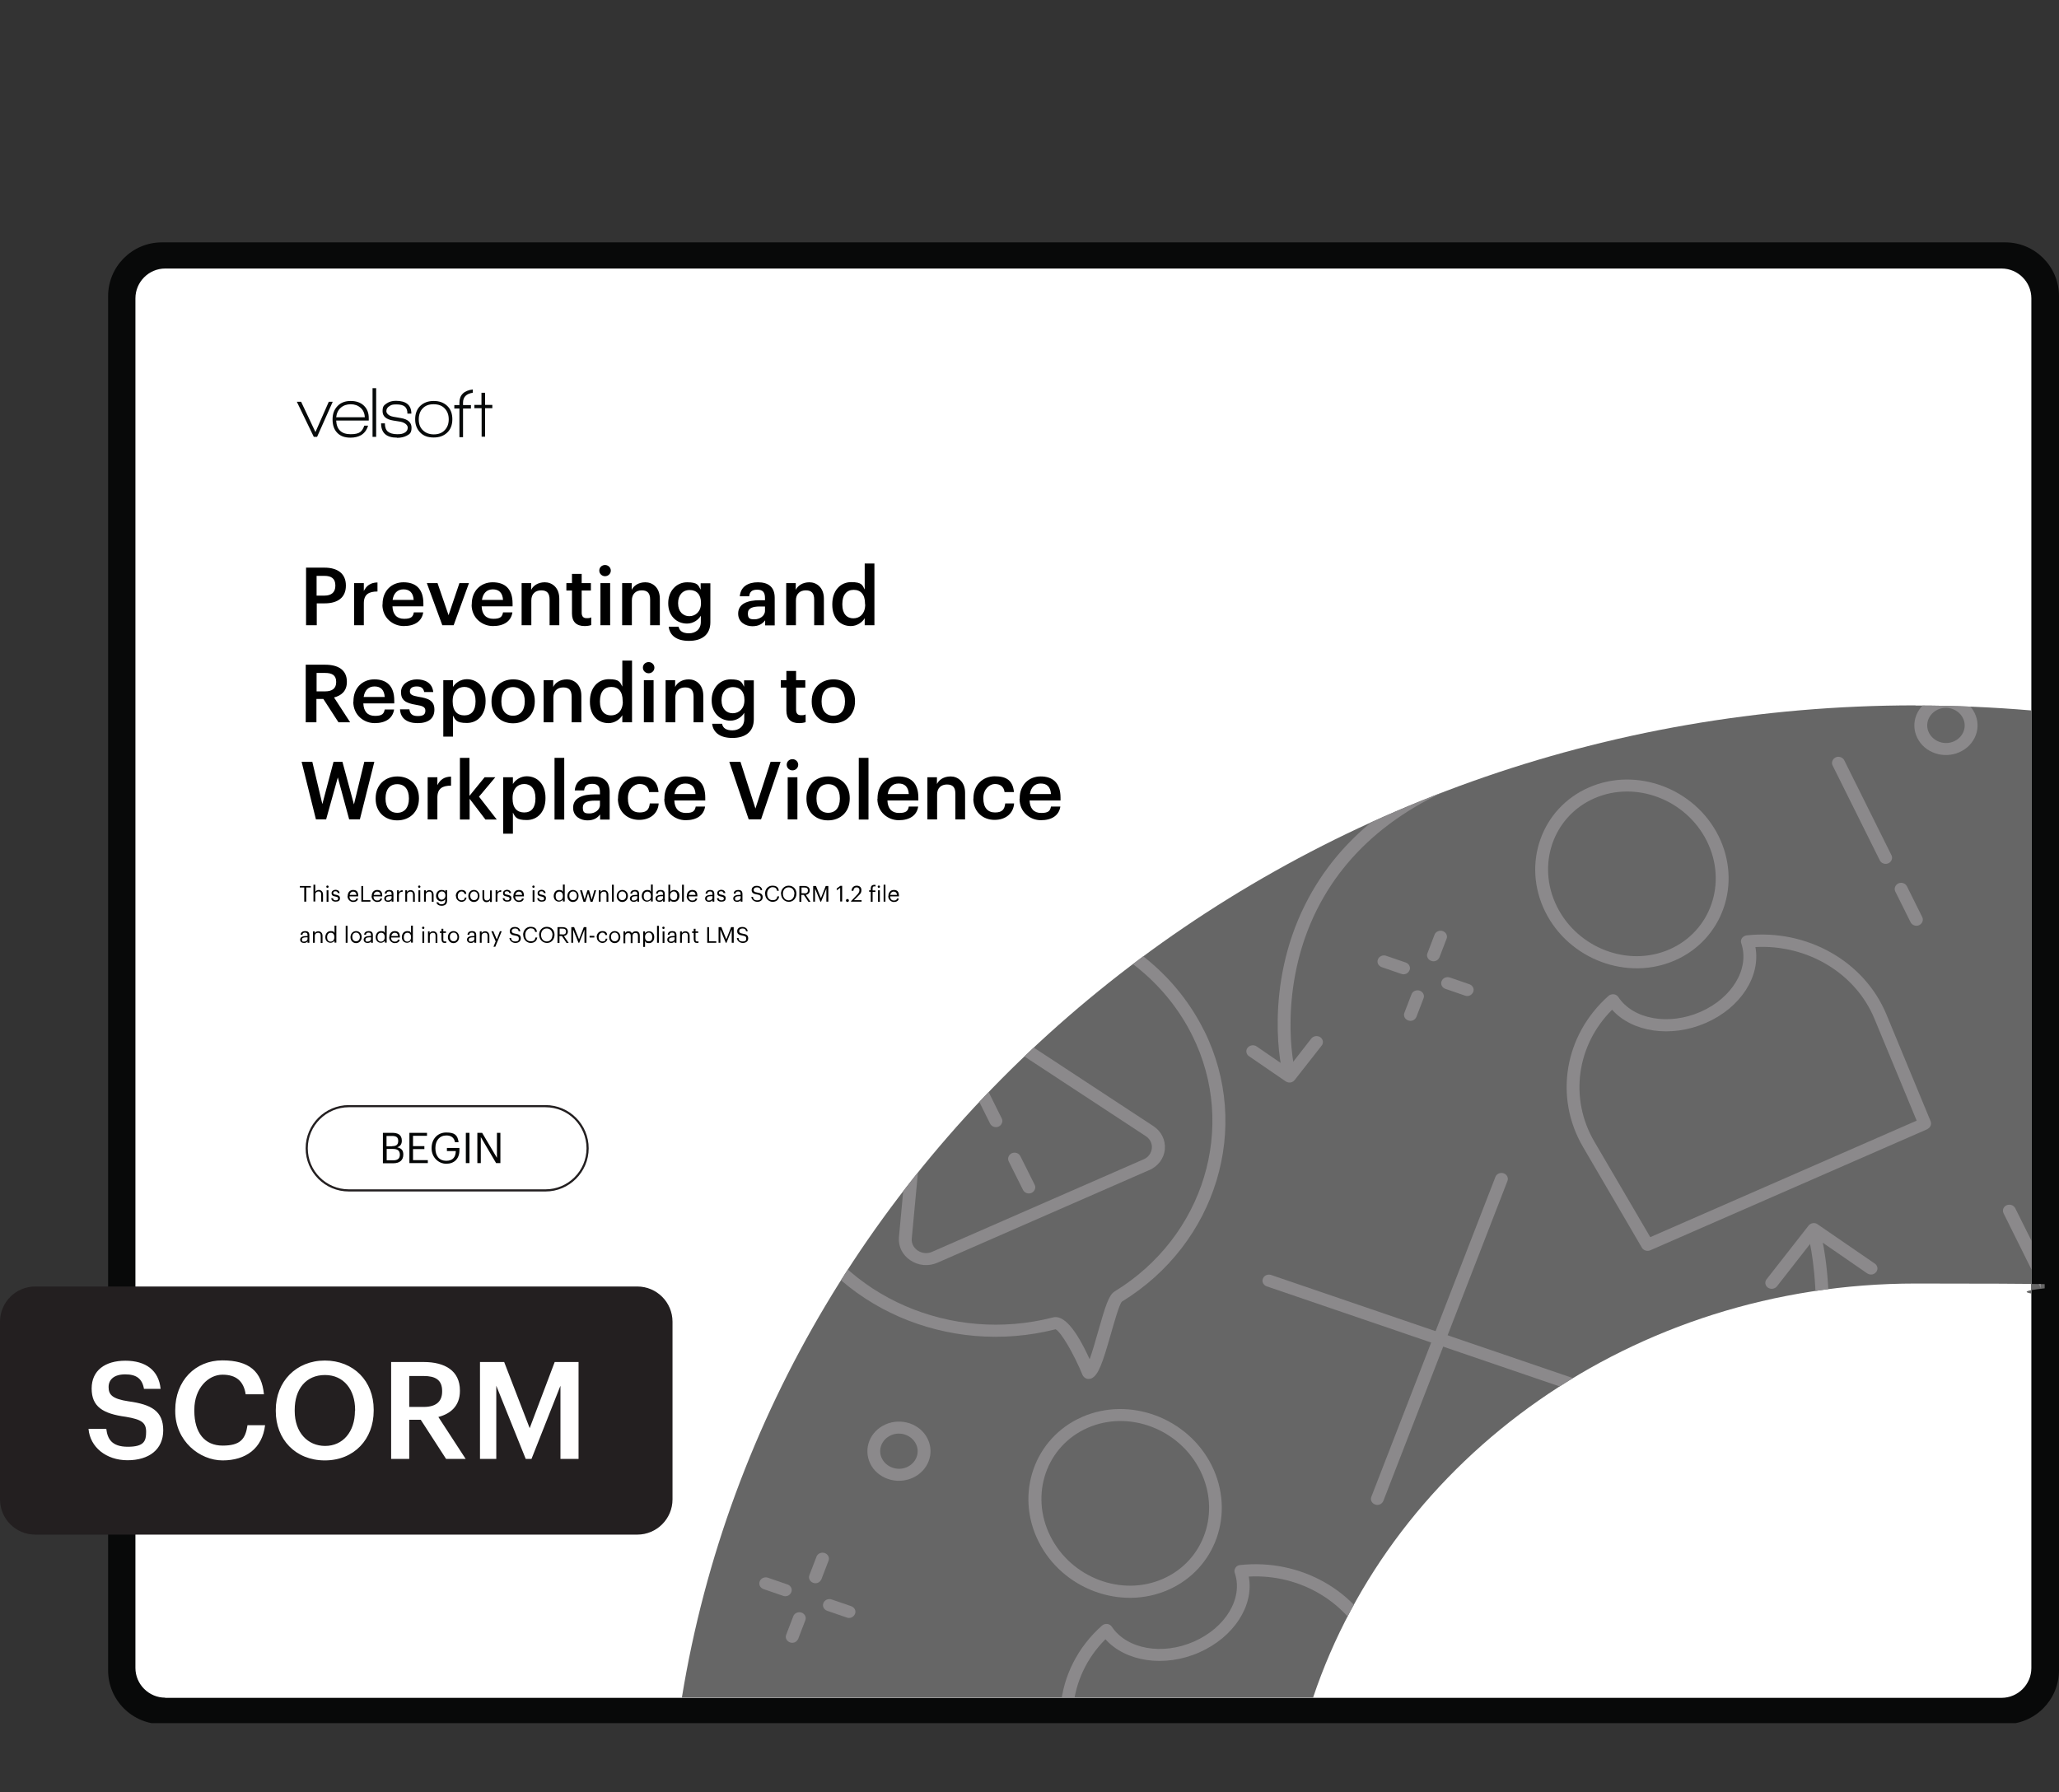 <svg xmlns="http://www.w3.org/2000/svg" xmlns:xlink="http://www.w3.org/1999/xlink" id="Layer_1" viewBox="0 0 1251.3 1089.2"><rect x="0" y="0" width="1251.3" height="1089.2" fill="#333333" stroke="none"/><defs><style> .st0 { stroke: #231f20; stroke-miterlimit: 13.3; stroke-width: 1.3px; } .st0, .st1 { fill: none; } .st2 { fill: #fff; } .st3 { fill: #070a0a; } .st4 { fill: #8b898b; } .st5 { clip-path: url(#clippath-1); } .st6 { fill: #231f20; } .st7 { fill: #666; } .st8 { clip-path: url(#clippath-3); } .st9 { fill: #030505; } .st10 { clip-path: url(#clippath-2); } .st11 { clip-path: url(#clippath); } .st12 { fill: #080909; } </style><clipPath id="clippath"><rect class="st1" x="65.7" y="147.3" width="1185.6" height="900"></rect></clipPath><clipPath id="clippath-1"><rect class="st1" x="65.7" y="147.3" width="1185.6" height="900"></rect></clipPath><clipPath id="clippath-2"><path class="st1" d="M1164.1,428.7c-379.6,0-694,261.6-749.7,603h383.6c49-145.9,194.4-251.6,366.1-251.6s47.6,2.1,70.5,6.1v-354.4c-23.4-2-46.9-3-70.5-3h0Z"></path></clipPath><clipPath id="clippath-3"><rect class="st1" x="0" y="781.9" width="408.6" height="150.7"></rect></clipPath></defs><g><g><g class="st11"><path class="st2" d="M1215.8,1038.5H103.7c-16,0-28.9-12.9-28.9-28.9V182.7c0-16,13-28.9,28.9-28.9h1112.2c16,0,28.9,13,28.9,28.9v826.9c0,16-13,28.9-28.9,28.9"></path></g><path class="st3" d="M192.7,265.5h-2l-10.3-21.3h2.6l8.7,18.4,8.1-18.4h2.4l-9.5,21.3Z"></path><g class="st5"><g><path class="st3" d="M213.2,245.7c-2.5,0-4.5.7-6.1,2.1-1.6,1.4-2.5,3.3-2.8,5.8h17.4c-.1-2.4-1-4.4-2.6-5.8-1.6-1.4-3.6-2.1-6-2.1M204.3,255.6c.3,5.5,3.2,8.3,8.8,8.3s7-1.7,8.3-5.2h2.3c-.8,2.7-2.3,4.6-4.3,5.8-1.8,1-3.9,1.5-6.4,1.5-3.6,0-6.3-1-8.2-3.1-1.8-1.9-2.7-4.6-2.7-8s1-6,3-8.1,4.7-3.1,8-3.1,6,.9,8,2.8c2,1.9,3,4.4,3,7.6v1.5h-19.9ZM226.4,235.9h2.2v29.6h-2.2v-29.6ZM241.3,266c-6.5,0-9.7-2.9-9.7-8.7h2.3c0,2.3.6,4,1.8,5,1.2,1,3.1,1.6,5.7,1.6s3.2-.3,4.3-.8c1.4-.7,2.1-1.8,2.1-3.2s-1.5-3-4.4-3.6c-.2,0-1.7-.3-4.4-.7-4.4-.7-6.5-2.6-6.5-5.7s.9-3.6,2.6-4.8c1.5-1,3.3-1.5,5.5-1.5,6.2,0,9.4,2.6,9.4,7.8h-2.4c0-2-.5-3.4-1.6-4.3-1.1-.9-2.8-1.3-5.2-1.3s-3,.3-4.1,1c-1.3.8-1.9,1.8-1.9,3.1s1.4,2.9,4.3,3.4c.8.1,2.3.4,4.6.8,4.2.7,6.4,2.7,6.4,5.8s-1,3.9-2.9,4.9c-1.5.8-3.5,1.3-5.9,1.3M270.2,248.2c-1.6-1.7-3.8-2.5-6.7-2.5s-5,.8-6.6,2.5c-1.6,1.6-2.4,3.9-2.4,6.7s.8,5,2.5,6.6,3.8,2.5,6.6,2.5,5-.8,6.6-2.5c1.6-1.6,2.5-3.8,2.5-6.6s-.8-4.9-2.4-6.6M263.5,265.9c-3.5,0-6.2-1-8.2-3.1s-3-4.7-3-8,1-6.1,3.1-8.1c2.1-2,4.8-3,8.2-3s6.1,1,8.2,3c2.1,2,3.1,4.7,3.1,8.1s-1,6.1-3.1,8.1c-2.1,2-4.8,3-8.2,3M294.8,248.1v17.3h-2.1v-17.3h-4.4v-2h4.3v-7.4h2.2v7.4h4.4v2h-4.4ZM281.4,244.7c0-3.4,2-5.4,5.9-6v-2c-5.4.7-8.1,3.4-8.1,8.1v1.4h-3.1v2.1h3.1v17.4h2.2v-17.4h4.8v-2.1h-4.8v-1.4Z"></path><path class="st9" d="M239.1,705.2c2.7,0,3.9-1.2,3.9-3.4h0c0-2.4-1.3-3.5-4.2-3.5h-3.8v6.9h4.1ZM238.3,696.6c2.7,0,3.7-1,3.7-3.2h0c0-2.2-1.2-3-3.8-3h-3.3v6.3h3.4ZM232.8,688.5h5.5c3.4,0,5.9,1.1,5.9,4.8h0c0,1.8-.7,3.3-2.8,4,2.7.6,3.7,2,3.7,4.4h0c0,3.6-2.4,5.3-6.1,5.3h-6.3v-18.4ZM248.8,688.5h10.7v1.8h-8.5v6.3h6.9v1.8h-6.9v6.7h9v1.8h-11.2v-18.4ZM262.3,697.9v-.2c0-5.4,3.6-9.4,8.9-9.4s6.9,1.7,7.5,5.9h-2.2c-.5-2.9-2.5-4.1-5.2-4.1-4.2,0-6.7,3.1-6.7,7.6v.2c0,4.6,2.3,7.6,6.6,7.6s5.7-2.6,5.8-5.9h-5.4v-1.9h7.6v1.4c0,5.3-3.3,8.2-8,8.2s-8.9-3.9-8.9-9.3M283.1,688.5h2.2v18.4h-2.2v-18.4ZM290.1,688.5h2.9l9,15.2v-15.2h2.1v18.4h-2.6l-9.3-15.8v15.8h-2.1v-18.4Z"></path><path class="st0" d="M212,723.5c-14.2,0-25.6-11.5-25.6-25.6s11.5-25.6,25.6-25.6h119.5c14.2,0,25.6,11.5,25.6,25.6s-11.5,25.6-25.6,25.6h-119.5Z"></path><path class="st12" d="M100.4,1031.8c-9.9,0-18.1-8.1-18.1-18.1V181.3c0-9.9,8.1-18.1,18.1-18.1h1116c9.9,0,18.1,8.1,18.1,18.1v832.5h0c0,9.9-8.1,18.1-18.1,18.1H100.4ZM1251.3,1015.3V180c0-18.1-14.7-32.7-32.7-32.7H98.4c-18.1,0-32.7,14.7-32.7,32.7v835.2c0,18.1,14.7,32.7,32.7,32.7h1120.2c18,0,32.6-14.6,32.7-32.6"></path></g></g></g><g class="st10"><g><path class="st7" d="M1242.6,381.3H407.3v773.6h835.3V381.3Z"></path><path class="st4" d="M1147.6,524.7c-2,.9-4.3,0-5.2-1.8l-28.7-57.7c-.9-1.8,0-4,1.9-4.9s4.3,0,5.2,1.8l28.7,57.7c.9,1.8,0,4-1.9,4.9M1166.3,562.3c-2,.9-4.3,0-5.2-1.8l-9.3-18.7c-.9-1.8,0-4,1.9-4.9,2-.9,4.3,0,5.2,1.8l9.3,18.7c.9,1.8,0,4-1.9,4.9M661,867.8c-25.1,11-35.3,40.5-22.7,65.8,12.6,25.3,43.3,37,68.4,26,25.1-11,35.3-40.5,22.7-65.8-12.6-25.3-43.3-37-68.4-26M709.9,966.3c-29,12.7-64.4-.6-78.8-29.5s-2.5-62.9,26.5-75.6c29-12.7,64.4.6,78.8,29.5,14.4,29,2.5,62.9-26.5,75.6M1002.9,751.9l161.9-70.8-25.6-61.8h0c-11.5-27.9-40.9-45.4-72.4-43.7,3.3,17.7-9,36.9-30.1,46.1-21.1,9.2-44.7,5.7-57-8-21.6,21.6-26.1,53.9-10.8,80.1l34,58.1ZM1171.5,686.2l-168.6,73.7c-1.9.8-4.1.1-5.1-1.6l-35.7-61.1c-17.8-30.3-11.4-68.1,15.4-91.9.9-.8,2-1.1,3.2-1,1.2.1,2.2.8,2.8,1.7,9.1,13.6,30.6,17.4,49.9,9,19.4-8.5,30-26.4,24.8-41.7-.4-1-.2-2.2.4-3.1.6-.9,1.7-1.5,2.8-1.7,36.7-4,71.6,15.7,85,48h0s26.9,65,26.9,65c.7,1.8-.1,3.8-2,4.7M968.9,485.2c-25.1,11-35.3,40.5-22.7,65.8,12.6,25.3,43.3,37,68.4,26,25.1-11,35.3-40.5,22.7-65.8-12.6-25.3-43.3-37-68.4-26M1017.9,583.7c-29,12.7-64.4-.6-78.8-29.5-14.4-29-2.5-62.9,26.5-75.6,29-12.7,64.4.6,78.8,29.5,14.4,29,2.5,62.9-26.5,75.6M927.9,965.4c-.9.4-2,.5-3,.1l-11.9-4.1c-2-.7-3.1-2.8-2.3-4.7s3-2.9,5-2.2l11.9,4.1c2,.7,3.1,2.8,2.3,4.7-.4.9-1.1,1.7-2,2.1M966.6,978.6c-.9.4-2,.5-3,.1l-11.9-4.1c-2-.7-3.1-2.8-2.3-4.7.7-1.9,3-2.9,5-2.2l11.9,4.1c2,.7,3.1,2.8,2.3,4.7-.4.9-1.1,1.7-2,2.1M876.4,817.1c-.9.4-2,.5-3,.1l-103.6-35.4c-2-.7-3.1-2.8-2.3-4.7.7-1.9,3-2.9,5-2.2l103.6,35.4c2,.7,3.1,2.8,2.3,4.7-.4.9-1.1,1.7-2,2.1"></path><path class="st4" d="M876.4,817.1c-.9.4-2,.5-3,.1-2-.7-3.1-2.8-2.3-4.7l37.7-97.2c.7-1.9,3-2.9,5-2.2,2,.7,3.1,2.8,2.3,4.7l-37.7,97.2c-.4.9-1.1,1.7-2,2.1"></path><path class="st4" d="M980,852.5c-.9.4-2,.5-3,.1l-103.6-35.4c-2-.7-3.1-2.8-2.3-4.7s3-2.9,5-2.2l103.6,35.4c2,.7,3.1,2.8,2.3,4.7-.4.9-1.1,1.7-2,2.1"></path><path class="st4" d="M838.7,914.3c-.9.4-2,.5-3,.1-2-.7-3.1-2.8-2.3-4.7l37.7-97.2c.7-1.9,3-2.9,5-2.2,2,.7,3.1,2.8,2.3,4.7l-37.7,97.2c-.4.9-1.1,1.7-2,2.1M932.1,993.7c-.9.4-2,.5-3,.1-2-.7-3.1-2.8-2.3-4.7l4.3-11.2c.7-1.9,3-2.9,5-2.2,2,.7,3.1,2.8,2.3,4.7l-4.3,11.2c-.4.9-1.1,1.7-2,2.1M946.1,957.5c-.9.4-2,.5-3,.1-2-.7-3.1-2.8-2.3-4.7l4.3-11.2c.7-1.9,3-2.9,5-2.2,2,.7,3.1,2.8,2.3,4.7l-4.3,11.2c-.4.9-1.1,1.7-2,2.1M854.6,591.8c-.9.4-2,.5-3,.1l-11.9-4.1c-2-.7-3.1-2.8-2.3-4.7.7-1.9,3-2.9,5-2.2l11.9,4.1c2,.7,3.1,2.8,2.3,4.7-.4.9-1.1,1.7-2,2.1M893.3,605c-.9.4-2,.5-3,.1l-11.9-4.1c-2-.7-3.1-2.8-2.3-4.7.7-1.9,3-2.9,5-2.2l11.9,4.1c2,.7,3.1,2.8,2.3,4.7-.4.9-1.1,1.7-2,2.1M858.8,620.1c-.9.4-2,.5-3,.1-2-.7-3.1-2.8-2.3-4.7l4.3-11.2c.7-1.9,3-2.9,5-2.2,2,.7,3.1,2.8,2.3,4.7l-4.3,11.2c-.4.9-1.1,1.7-2,2.1M872.8,583.9c-.9.4-2,.5-3,.1-2-.7-3.1-2.8-2.3-4.7l4.3-11.2c.7-1.9,3-2.9,5-2.2,2,.7,3.1,2.8,2.3,4.7l-4.3,11.2c-.4.9-1.1,1.7-2,2.1M478.9,969.8c-.9.4-2,.5-3,.1l-11.9-4.1c-2-.7-3.1-2.8-2.3-4.7.7-1.9,3-2.9,5-2.2l11.9,4.1c2,.7,3.1,2.8,2.3,4.7-.4.9-1.1,1.7-2,2.1M517.6,983c-.9.4-2,.5-3,.1l-11.9-4.1c-2-.7-3.1-2.8-2.3-4.7.7-1.9,3-2.9,5-2.2l11.9,4.1c2,.7,3.1,2.8,2.3,4.7-.4.9-1.1,1.7-2,2.1M483.1,998.1c-.9.4-2,.5-3,.1-2-.7-3.1-2.8-2.3-4.7l4.3-11.2c.7-1.9,3-2.9,5-2.2,2,.7,3.1,2.8,2.3,4.7l-4.3,11.2c-.4.9-1.1,1.7-2,2.1M497.2,961.9c-.9.4-2,.5-3,.1-2-.7-3.1-2.8-2.3-4.7l4.3-11.2c.7-1.9,3-2.9,5-2.2,2,.7,3.1,2.8,2.3,4.7l-4.3,11.2c-.4.9-1.1,1.7-2,2.1M541.5,872.3c-5.7,2.5-8.2,8.9-5.5,14.2,2.7,5.3,9.4,7.7,15.1,5.2,5.7-2.5,8.2-8.9,5.5-14.2-2.7-5.3-9.4-7.7-15.1-5.2M554.4,898.3c-9.6,4.2-21.1.3-25.5-8.7s-.3-19.7,9.3-23.9c9.6-4.2,21.1-.3,25.5,8.7,4.5,9,.3,19.7-9.3,23.9M1177.8,431.2c-5.7,2.5-8.2,8.9-5.5,14.2,2.7,5.3,9.4,7.7,15.1,5.2,5.7-2.5,8.2-8.9,5.5-14.2-2.7-5.3-9.4-7.7-15.1-5.2M1190.7,457.2c-9.6,4.2-21.1.3-25.5-8.7-4.5-9-.3-19.7,9.3-23.9,9.6-4.2,21.1-.3,25.5,8.7,4.5,9,.3,19.7-9.3,23.9M1138.7,774.3c-1.3.6-2.8.4-4-.4l-31.6-21.8-23.2,29.7c-1.3,1.6-3.7,2-5.5.8-1.7-1.2-2.1-3.5-.8-5.1l25.5-32.6c.6-.8,1.5-1.3,2.6-1.5,1-.1,2.1,0,2.9.7l34.8,23.9c1.7,1.2,2.1,3.5.8,5.1-.4.5-.9.9-1.5,1.2"></path><path class="st4" d="M785.5,656.7s0,0-.1,0c-2,.8-4.3,0-5.1-1.9-2.2-4.9-12.2-54.9,12.8-104.9,21.6-43.2,62-73.4,120.2-89.8,2.1-.6,4.2.5,4.9,2.5.6,1.9-.5,4-2.6,4.6-56,15.8-94.8,44.7-115.4,85.9-23.6,47.3-14.5,95-12.7,98.9.8,1.8,0,3.9-1.9,4.8"></path><path class="st4" d="M785.3,657.6c-1.3.6-2.8.4-4-.4l-22.3-15.3c-1.7-1.2-2.1-3.5-.8-5.1,1.3-1.6,3.7-2,5.5-.8l19.2,13.2,14-18c1.3-1.6,3.7-2,5.5-.8,1.7,1.2,2.1,3.5.8,5.1l-16.4,20.9c-.4.5-.9.9-1.5,1.2M562.6,619.9h0s0,0,0,0ZM571.5,613.5c-2.9,1.3-4.7,3.8-5,6.7l-12.4,132.5c-.3,2.9,1.1,5.7,3.7,7.4,2.6,1.7,5.9,2,8.7.7l128.5-56.2c2.9-1.2,4.7-3.8,5-6.7.3-2.9-1.1-5.7-3.7-7.4l-116.2-76.3c-2.6-1.7-5.9-2-8.7-.7M698.3,711.2l-128.5,56.2c-5.4,2.4-11.6,1.9-16.5-1.4-4.9-3.2-7.5-8.5-7-14.1l12.4-132.5c.5-5.6,4.1-10.3,9.5-12.7,5.4-2.4,11.6-1.9,16.5,1.4l116.2,76.3c4.9,3.2,7.5,8.5,7,14.1-.5,5.6-4.1,10.3-9.5,12.7"></path><path class="st4" d="M606.9,684.7c-2,.9-4.3,0-5.2-1.8l-24.2-48.7c-.9-1.8,0-4,1.9-4.9,2-.9,4.3,0,5.2,1.8l24.2,48.7c.9,1.8,0,4-1.9,4.9M626.9,725c-2,.9-4.3,0-5.2-1.8l-8.7-17.4c-.9-1.8,0-4,1.9-4.9,2-.9,4.3,0,5.2,1.8l8.7,17.4c.9,1.8,0,4-1.9,4.9"></path><path class="st4" d="M731.7,626.3c-32.5-65.4-115.6-93.7-185.3-63.3-31,13.5-54.1,36.5-67.5,63.5v20.9c10.2-33.1,35-62,70.8-77.7,65.8-28.8,144.2-2,174.9,59.7,27.5,55.3,7.2,122.2-47.2,155.5-3.5,2.1-5.6,8.7-10,24.2-1.5,5.3-3.5,12.3-5.2,17-8.4-18.5-15.9-27.1-22.3-25.4-61.9,15.9-126.6-12.3-153.8-67-2.8-5.7-5.2-11.6-7.1-17.7v20.8h0c28.7,57.9,97,87.7,162.5,71.1,3.2,1.5,10.8,14.3,16.4,27.8.4.9,1.2,1.7,2.2,2.1,1,.4,2.1.3,3.1,0,4.3-1.9,6.8-9.2,11.8-26.7,2.1-7.3,5.2-18.4,6.8-20,57.6-35.3,79.1-106.1,50-164.7M1240.4,765.8l-15.7-31.5c-.9-1.8-3.2-2.6-5.2-1.8-2,.9-2.8,3-1.9,4.9l22.7,45.7v-17.4ZM1182.6,888.5l-46.8,20.5c-2,.9-2.8,3-1.9,4.9.9,1.8,3.2,2.6,5.2,1.8l43.5-19v-8.1ZM1182.6,913.7l-8.9,3.9c-2,.9-2.8,3-1.9,4.9.9,1.8,3.2,2.6,5.2,1.8l5.6-2.5v-8.1ZM652.3,1037c1.5-14.9,8.1-29.3,19.5-40.7,12.3,13.7,35.9,17.3,57,8,21.1-9.3,33.4-28.5,30.1-46.1,31.5-1.7,60.8,15.9,72.4,43.7h0s14.6,35.1,14.6,35.1h8.4l-15.7-37.8c-13.4-32.3-48.3-52-85-48-1.2.1-2.2.7-2.8,1.7-.6.9-.8,2.1-.4,3.1,5.2,15.3-5.5,33.2-24.8,41.7-19.3,8.5-40.8,4.6-49.9-9-.6-.9-1.7-1.6-2.8-1.7-1.1-.1-2.3.2-3.2,1-14.9,13.2-23.5,30.8-25.1,49h7.8ZM1105.5,747.1c-.9-1.9-3.1-2.7-5.1-1.9h-.1c-1.9.9-2.8,3-1.9,4.8,2.8,6.2,17.4,81.5-19.8,155.9-30.7,61.6-87.4,105.7-168.3,131.1h22.8c6.7-2.5,13.3-5.1,19.8-8,61.9-27.1,106.5-67.3,132.8-120,38.6-77.4,23.3-154.3,19.9-161.9"></path></g></g></g><g class="st8"><g><path class="st6" d="M387.3,932.7H21.4C9.6,932.7,0,923.1,0,911.3v-108c0-11.8,9.6-21.4,21.4-21.4h365.9c11.8,0,21.4,9.6,21.4,21.4v108c0,11.8-9.6,21.4-21.4,21.4"></path><path class="st2" d="M54,868.4h10.6c.7,5.9,3.1,10.9,13.1,10.9s11.1-3.6,11.1-9.1-2.7-7.5-12.3-9.1c-14.1-1.9-20.8-6.2-20.8-17.2s8.2-16.9,20.5-16.9,20.3,5.8,21.4,17.1h-10.1c-1.1-6.2-4.6-8.8-11.4-8.8s-10.1,3.2-10.1,7.7,2,7.2,12.2,8.7c13.8,1.9,21,5.9,21,17.6s-8.7,18.2-21.7,18.2-22.8-8-23.7-19.1M106.5,857.6v-.7c0-17.7,12.2-30.1,28.6-30.1s24,6.8,25.3,20.6h-11.1c-1.2-7.8-5.6-11.9-14.1-11.9s-17.1,8.1-17.1,21.3v.7c0,13.3,6.3,21.1,17.2,21.1s13.9-4.1,15.1-12.4h10.7c-1.7,14.2-11.8,21.4-25.8,21.4s-28.8-11.8-28.8-29.9M215.8,857.5v-.7c0-12.1-6.8-21.1-18.3-21.1s-18.4,8.5-18.4,21.2v.7c0,12.9,7.8,21.2,18.5,21.2s18.1-8.5,18.1-21.3M167.6,857.6v-.7c0-17.2,12.4-30,29.8-30s29.7,12.4,29.7,29.8v.7c0,17.2-11.8,30.2-29.7,30.2s-29.8-12.9-29.8-29.9M257.5,855.1c7.3,0,11.2-3.1,11.2-9.4v-.3c0-6.8-4.2-9.1-11.2-9.1h-8.8v18.8h8.8ZM237.7,827.8h19.8c12.9,0,22,5.3,22,17.3v.3c0,9.2-5.8,13.9-13.1,15.8l16.6,25.5h-11.9l-15.4-23.8h-7v23.8h-11v-58.9ZM291.7,827.8h14.7l15.5,40.2,15.2-40.2h14.5v58.9h-11v-44.5l-17.6,44.5h-3.5l-17.9-44.5v44.5h-9.9v-58.9Z"></path></g></g><g><path d="M185.9,345h11.3c7.8,0,13,3.5,13,10.8v.2c0,7.4-5.3,10.7-12.8,10.7h-4.9v13.3h-6.5v-35ZM197.2,362c4.3,0,6.6-2.1,6.6-6v-.2c0-4.2-2.5-5.8-6.6-5.8h-4.8v12h4.8Z"></path><path d="M215.2,354.4h5.9v4.8c1.6-3.2,4-5.1,8.3-5.2v5.5c-5.2,0-8.3,1.7-8.3,7.2v13.3h-5.9v-25.6Z"></path><path d="M232.5,367.5v-.4c0-7.9,5.4-13.2,12.7-13.2s12.1,3.8,12.1,12.9v1.7h-18.8c.2,4.9,2.6,7.6,7.1,7.6s5.4-1.4,5.9-3.9h5.7c-.8,5.4-5.2,8.3-11.8,8.3s-13-4.9-13-13ZM251.4,364.6c-.3-4.4-2.5-6.4-6.2-6.4s-6,2.4-6.6,6.4h12.8Z"></path><path d="M259.5,354.4h6.4l6.7,19.5,6.6-19.5h5.8l-9.3,25.6h-6.9l-9.4-25.6Z"></path><path d="M286.7,367.5v-.4c0-7.9,5.4-13.2,12.7-13.2s12.1,3.8,12.1,12.9v1.7h-18.8c.2,4.9,2.6,7.6,7.1,7.6s5.4-1.4,5.9-3.9h5.7c-.8,5.4-5.2,8.3-11.8,8.3s-13-4.9-13-13ZM305.7,364.6c-.3-4.4-2.5-6.4-6.2-6.4s-6,2.4-6.6,6.4h12.8Z"></path><path d="M316.9,354.4h5.9v4.1c1.2-2.5,4.1-4.6,8.3-4.6s8.8,3,8.8,10v16.1h-5.9v-15.6c0-3.9-1.6-5.6-5.1-5.6s-6,2.1-6,6.1v15.1h-5.9v-25.6Z"></path><path d="M347.6,372.9v-14h-3.4v-4.5h3.4v-5.6h5.9v5.6h5.6v4.5h-5.6v13.5c0,2.3,1.1,3.3,2.9,3.3s2.1-.1,2.9-.5v4.7c-.9.3-2.2.6-4,.6-5.1,0-7.7-2.7-7.7-7.6Z"></path><path d="M364.2,346.8c0-2,1.6-3.4,3.5-3.4s3.5,1.5,3.5,3.4-1.6,3.4-3.5,3.4-3.5-1.5-3.5-3.4ZM364.9,354.4h5.9v25.6h-5.9v-25.6Z"></path><path d="M378,354.4h5.9v4.1c1.2-2.5,4.1-4.6,8.3-4.6s8.8,3,8.8,10v16.1h-5.9v-15.6c0-3.9-1.6-5.6-5.1-5.6s-6,2.1-6,6.1v15.1h-5.9v-25.6Z"></path><path d="M406.4,380.9h6c.5,2.5,2.4,4,6.3,4s7.2-2.3,7.2-6.9v-3.8c-1.4,2.5-4.6,4.8-8.4,4.8-6.4,0-11.4-4.8-11.4-12.2v-.3c0-7.2,4.9-12.6,11.5-12.6s6.8,1.9,8.2,4.5v-3.9h5.9v23.7c0,7.5-5.1,11.3-13,11.3s-11.7-3.6-12.3-8.5ZM426,366.6v-.3c0-4.9-2.6-7.7-6.9-7.7s-7,3.2-7,7.8v.4c0,4.8,2.9,7.7,6.8,7.7s7.1-2.9,7.1-7.8Z"></path><path d="M448.6,372.9c0-6,5.8-8.1,13.1-8.1h3.2v-1.3c0-3.4-1.2-5.1-4.7-5.1s-4.6,1.5-4.9,4h-5.7c.5-6,5.2-8.5,11-8.5s10.2,2.4,10.2,9.4v16.8h-5.8v-3.1c-1.7,2.2-3.9,3.6-7.8,3.6s-8.6-2.3-8.6-7.6ZM464.9,371.1v-2.5h-3c-4.5,0-7.4,1-7.4,4.2s1.2,3.6,4.1,3.6,6.3-1.9,6.3-5.2Z"></path><path d="M477.7,354.4h5.9v4.1c1.2-2.5,4.1-4.6,8.3-4.6s8.8,3,8.8,10v16.1h-5.9v-15.6c0-3.9-1.6-5.6-5.1-5.6s-6,2.1-6,6.1v15.1h-5.9v-25.6Z"></path><path d="M505.8,367.6v-.4c0-8.2,4.9-13.4,11.5-13.4s6.8,1.9,8.2,4.5v-15.8h5.9v37.5h-5.9v-4.3c-1.4,2.5-4.7,4.8-8.4,4.8-6.4,0-11.3-4.6-11.3-12.9ZM525.7,367.3v-.4c0-5.6-2.6-8.4-6.9-8.4s-6.9,3-6.9,8.6v.4c0,5.6,2.8,8.3,6.7,8.3s7.2-2.7,7.2-8.5Z"></path><path d="M185.9,404h11.8c7.7,0,13.1,3.1,13.1,10.3v.2c0,5.5-3.4,8.3-7.8,9.4l9.8,15.1h-7.1l-9.2-14.2h-4.2v14.2h-6.5v-35ZM197.6,420.2c4.4,0,6.7-1.9,6.7-5.6v-.2c0-4-2.5-5.4-6.7-5.4h-5.2v11.2h5.2Z"></path><path d="M214.8,426.5v-.4c0-7.9,5.4-13.2,12.7-13.2s12.1,3.8,12.1,12.9v1.7h-18.8c.2,4.9,2.6,7.6,7.1,7.6s5.4-1.4,5.9-3.9h5.7c-.8,5.4-5.2,8.3-11.8,8.3s-13-4.9-13-13ZM233.8,423.6c-.3-4.4-2.5-6.4-6.2-6.4s-6,2.4-6.6,6.4h12.8Z"></path><path d="M243.2,431.1h5.6c.3,2.6,1.6,4.1,5.1,4.1s4.6-1.1,4.6-3.3-1.7-2.9-5.5-3.5c-6.8-1.1-9.3-3-9.3-7.8s4.8-7.7,9.6-7.7,9.4,2,10,7.7h-5.5c-.5-2.4-1.8-3.4-4.6-3.4s-4.1,1.2-4.1,3,1.2,2.6,5.3,3.3c6,.9,9.6,2.4,9.6,7.8s-3.7,8.2-10.2,8.2-10.5-3-10.7-8.5Z"></path><path d="M269.4,413.4h5.9v4.1c1.4-2.4,4.6-4.7,8.4-4.7,6.4,0,11.4,4.8,11.4,13v.4c0,8.2-4.8,13.2-11.4,13.2s-7-2-8.4-4.5v12.8h-5.9v-34.4ZM289,426.4v-.4c0-5.7-2.9-8.5-6.8-8.5s-7.1,2.8-7.1,8.5v.4c0,5.7,2.8,8.4,7.1,8.4s6.8-2.9,6.8-8.4Z"></path><path d="M298.7,426.5v-.4c0-7.9,5.6-13.2,13.2-13.2s13.1,5.2,13.1,13.1v.4c0,8-5.6,13.2-13.2,13.2s-13.1-5.2-13.1-13ZM318.9,426.4v-.3c0-5.3-2.6-8.5-7.1-8.5s-7.1,3.2-7.1,8.5v.4c0,5.2,2.6,8.5,7.1,8.5s7.1-3.3,7.1-8.5Z"></path><path d="M330.3,413.4h5.9v4.1c1.2-2.5,4.1-4.6,8.3-4.6s8.8,3,8.8,10v16.1h-5.9v-15.6c0-3.9-1.6-5.6-5.1-5.6s-6,2.1-6,6.1v15.1h-5.9v-25.6Z"></path><path d="M358.5,426.6v-.4c0-8.2,4.9-13.4,11.5-13.4s6.8,1.9,8.2,4.5v-15.8h5.9v37.5h-5.9v-4.3c-1.4,2.5-4.7,4.8-8.4,4.8-6.4,0-11.3-4.6-11.3-12.9ZM378.4,426.3v-.4c0-5.6-2.6-8.4-6.9-8.4s-6.9,3-6.9,8.6v.4c0,5.6,2.8,8.3,6.7,8.3s7.2-2.7,7.2-8.5Z"></path><path d="M390.7,405.8c0-2,1.6-3.4,3.5-3.4s3.5,1.5,3.5,3.4-1.6,3.4-3.5,3.4-3.5-1.5-3.5-3.4ZM391.3,413.4h5.9v25.6h-5.9v-25.6Z"></path><path d="M404.4,413.4h5.9v4.1c1.2-2.5,4.1-4.6,8.3-4.6s8.8,3,8.8,10v16.1h-5.9v-15.6c0-3.9-1.6-5.6-5.1-5.6s-6,2.1-6,6.1v15.1h-5.9v-25.6Z"></path><path d="M432.8,439.9h6c.5,2.5,2.4,4,6.3,4s7.2-2.3,7.2-6.9v-3.8c-1.4,2.5-4.6,4.8-8.4,4.8-6.4,0-11.4-4.8-11.4-12.2v-.3c0-7.2,4.9-12.6,11.5-12.6s6.8,1.9,8.2,4.5v-3.9h5.9v23.7c0,7.5-5.1,11.3-13,11.3s-11.7-3.6-12.3-8.5ZM452.4,425.6v-.3c0-4.9-2.6-7.7-6.9-7.7s-7,3.2-7,7.8v.4c0,4.8,2.9,7.7,6.8,7.7s7.1-2.9,7.1-7.8Z"></path><path d="M477.9,431.9v-14h-3.4v-4.5h3.4v-5.6h5.9v5.6h5.6v4.5h-5.6v13.5c0,2.3,1.1,3.3,2.9,3.3s2.1-.1,2.9-.5v4.7c-.9.3-2.2.6-4,.6-5.1,0-7.7-2.7-7.7-7.6Z"></path><path d="M493.3,426.5v-.4c0-7.9,5.6-13.2,13.2-13.2s13.1,5.2,13.1,13.1v.4c0,8-5.6,13.2-13.2,13.2s-13.1-5.2-13.1-13ZM513.5,426.4v-.3c0-5.3-2.6-8.5-7.1-8.5s-7.1,3.2-7.1,8.5v.4c0,5.2,2.6,8.5,7.1,8.5s7.1-3.3,7.1-8.5Z"></path><path d="M183.1,463h6.7l6.1,25.7,6.8-25.7h5.4l7,25.9,6.3-25.9h6.1l-8.8,35h-6.5l-6.9-25.5-7.1,25.5h-6.2l-8.7-35Z"></path><path d="M228.3,485.5v-.4c0-7.9,5.6-13.2,13.2-13.2s13.1,5.2,13.1,13.1v.4c0,8-5.6,13.2-13.2,13.2s-13.1-5.2-13.1-13ZM248.5,485.4v-.3c0-5.3-2.6-8.5-7.1-8.5s-7.1,3.2-7.1,8.5v.4c0,5.2,2.6,8.5,7.1,8.5s7.1-3.3,7.1-8.5Z"></path><path d="M259.9,472.4h5.9v4.8c1.6-3.2,4-5.1,8.3-5.2v5.5c-5.2,0-8.3,1.7-8.3,7.2v13.3h-5.9v-25.6Z"></path><path d="M279.4,460.6h5.9v23.1l9.2-11.3h6.5l-9.9,11.8,10.8,13.9h-6.9l-9.6-12.6v12.6h-5.9v-37.5Z"></path><path d="M305.8,472.4h5.9v4.1c1.4-2.4,4.6-4.7,8.4-4.7,6.4,0,11.4,4.8,11.4,13v.4c0,8.2-4.8,13.2-11.4,13.2s-7-2-8.4-4.5v12.8h-5.9v-34.4ZM325.4,485.4v-.4c0-5.7-2.9-8.5-6.8-8.5s-7.1,2.8-7.1,8.5v.4c0,5.7,2.8,8.4,7.1,8.4s6.8-2.9,6.8-8.4Z"></path><path d="M337,460.6h5.9v37.5h-5.9v-37.5Z"></path><path d="M348.3,490.9c0-6,5.8-8.1,13.1-8.1h3.2v-1.3c0-3.4-1.2-5.1-4.7-5.1s-4.6,1.5-4.9,4h-5.7c.5-6,5.2-8.5,11-8.5s10.2,2.4,10.2,9.4v16.8h-5.8v-3.1c-1.7,2.2-3.9,3.6-7.8,3.6s-8.6-2.3-8.6-7.6ZM364.6,489.1v-2.5h-3c-4.5,0-7.4,1-7.4,4.2s1.2,3.6,4.1,3.6,6.3-1.9,6.3-5.2Z"></path><path d="M375.6,485.5v-.4c0-8.1,5.8-13.3,12.9-13.3s11,2.5,11.7,9.6h-5.7c-.5-3.4-2.7-4.9-5.9-4.9s-7,3.1-7,8.4v.4c0,5.6,2.7,8.5,7.1,8.5s5.8-1.9,6.2-5.5h5.4c-.4,5.9-4.9,10-11.9,10s-12.9-4.8-12.9-13Z"></path><path d="M403.8,485.5v-.4c0-7.9,5.4-13.2,12.7-13.2s12.1,3.8,12.1,12.9v1.7h-18.8c.2,4.9,2.6,7.6,7.1,7.6s5.4-1.4,5.9-3.9h5.7c-.8,5.4-5.2,8.3-11.8,8.3s-13-4.9-13-13ZM422.7,482.6c-.3-4.4-2.5-6.4-6.2-6.4s-6,2.4-6.6,6.4h12.8Z"></path><path d="M443.2,463h6.8l9.1,28.4,9.2-28.4h6.1l-11.9,35h-7.5l-11.8-35Z"></path><path d="M478.1,464.8c0-2,1.6-3.4,3.5-3.4s3.5,1.5,3.5,3.4-1.6,3.4-3.5,3.4-3.5-1.5-3.5-3.4ZM478.7,472.4h5.9v25.6h-5.9v-25.6Z"></path><path d="M490.1,485.5v-.4c0-7.9,5.6-13.2,13.2-13.2s13.1,5.2,13.1,13.1v.4c0,8-5.6,13.2-13.2,13.2s-13.1-5.2-13.1-13ZM510.4,485.4v-.3c0-5.3-2.6-8.5-7.1-8.5s-7.1,3.2-7.1,8.5v.4c0,5.2,2.6,8.5,7.1,8.5s7.1-3.3,7.1-8.5Z"></path><path d="M521.9,460.6h5.9v37.5h-5.9v-37.5Z"></path><path d="M533.3,485.5v-.4c0-7.9,5.4-13.2,12.7-13.2s12.1,3.8,12.1,12.9v1.7h-18.8c.2,4.9,2.6,7.6,7.1,7.6s5.4-1.4,5.9-3.9h5.7c-.8,5.4-5.2,8.3-11.8,8.3s-13-4.9-13-13ZM552.3,482.6c-.3-4.4-2.5-6.4-6.2-6.4s-6,2.4-6.6,6.4h12.8Z"></path><path d="M563.5,472.4h5.9v4.1c1.2-2.5,4.1-4.6,8.3-4.6s8.8,3,8.8,10v16.1h-5.9v-15.6c0-3.9-1.6-5.6-5.1-5.6s-6,2.1-6,6.1v15.1h-5.9v-25.6Z"></path><path d="M591.6,485.5v-.4c0-8.1,5.8-13.3,12.9-13.3s11,2.5,11.7,9.6h-5.7c-.5-3.4-2.7-4.9-5.9-4.9s-7,3.1-7,8.4v.4c0,5.6,2.7,8.5,7.1,8.5s5.8-1.9,6.2-5.5h5.4c-.4,5.9-4.9,10-11.9,10s-12.9-4.8-12.9-13Z"></path><path d="M619.7,485.5v-.4c0-7.9,5.4-13.2,12.7-13.2s12.1,3.8,12.1,12.9v1.7h-18.8c.2,4.9,2.6,7.6,7.1,7.6s5.4-1.4,5.9-3.9h5.7c-.8,5.4-5.2,8.3-11.8,8.3s-13-4.9-13-13ZM638.7,482.6c-.3-4.4-2.5-6.4-6.2-6.4s-6,2.4-6.6,6.4h12.8Z"></path><path d="M185,539.4h-2.8v-.9h6.7v.9h-2.8v8.6h-1.2v-8.6Z"></path><path d="M190.5,537.7h1.1v4.4c.3-.7,1.1-1.2,2.2-1.2s2.5.8,2.5,2.8v4.3h-1.1v-4.4c0-1.2-.5-1.8-1.6-1.8s-2,.7-2,1.9v4.2h-1.1v-10.3Z"></path><path d="M198.3,538.9c0-.4.3-.7.7-.7s.7.3.7.7-.3.7-.7.7-.7-.3-.7-.7ZM198.5,541.1h1.1v7h-1.1v-7Z"></path><path d="M201.3,545.9h1.1c0,.8.5,1.3,1.6,1.3s1.5-.4,1.5-1.1-.5-1-1.6-1.2c-1.8-.3-2.4-.8-2.4-2.1s1.3-2,2.4-2,2.3.5,2.5,2h-1.1c-.2-.8-.6-1.1-1.5-1.1s-1.3.4-1.3,1,.3.9,1.6,1.1c1.4.3,2.5.6,2.5,2.1s-.9,2.1-2.6,2.1-2.7-.8-2.7-2.3Z"></path><path d="M211.3,544.6h0c0-2.2,1.3-3.7,3.3-3.7s3.1,1,3.1,3.5v.4h-5.3c0,1.6.8,2.5,2.2,2.5s1.7-.4,1.9-1.2h1.1c-.2,1.4-1.4,2.1-3,2.1s-3.4-1.4-3.4-3.5ZM216.6,543.9c-.1-1.4-.9-2-2-2s-1.9.8-2.1,2h4.1Z"></path><path d="M219.5,538.5h1.2v8.6h4.4v.9h-5.5v-9.5Z"></path><path d="M225.9,544.6h0c0-2.2,1.3-3.7,3.3-3.7s3.1,1,3.1,3.5v.4h-5.3c0,1.6.8,2.5,2.2,2.5s1.7-.4,1.9-1.2h1.1c-.2,1.4-1.4,2.1-3,2.1s-3.4-1.4-3.4-3.5ZM231.2,543.9c-.1-1.4-.9-2-2-2s-1.9.8-2.1,2h4.1Z"></path><path d="M233.5,546.1c0-1.6,1.7-2.2,3.5-2.2h1v-.5c0-1.1-.4-1.6-1.5-1.6s-1.5.4-1.6,1.3h-1.1c.1-1.6,1.4-2.2,2.8-2.2s2.5.5,2.5,2.5v4.6h-1.1v-.9c-.5.7-1.1,1-2.2,1s-2.3-.6-2.3-2.1ZM238,545.6v-.9h-1c-1.4,0-2.4.3-2.4,1.4s.3,1.2,1.3,1.2,2.1-.6,2.1-1.7Z"></path><path d="M241.3,541.1h1.1v1.3c.4-.8,1-1.3,2.3-1.4v1c-1.4,0-2.3.5-2.3,2.2v3.8h-1.1v-7Z"></path><path d="M246.3,541.1h1.1v1.1c.3-.7,1.1-1.2,2.2-1.2s2.5.8,2.5,2.8v4.3h-1.1v-4.4c0-1.2-.5-1.8-1.6-1.8s-2,.7-2,1.9v4.2h-1.1v-7Z"></path><path d="M254.1,538.9c0-.4.3-.7.7-.7s.7.3.7.7-.3.7-.7.7-.7-.3-.7-.7ZM254.3,541.1h1.1v7h-1.1v-7Z"></path><path d="M257.7,541.1h1.1v1.1c.3-.7,1.1-1.2,2.2-1.2s2.5.8,2.5,2.8v4.3h-1.1v-4.4c0-1.2-.5-1.8-1.6-1.8s-2,.7-2,1.9v4.2h-1.1v-7Z"></path><path d="M265.3,548.4h1.1c.2.8.8,1.2,2,1.2s2.2-.7,2.2-2.1v-1c-.4.7-1.3,1.3-2.4,1.3-1.8,0-3.2-1.4-3.2-3.3h0c0-2,1.3-3.6,3.3-3.6s1.9.6,2.3,1.2v-1.1h1.1v6.5c0,2-1.4,3-3.3,3s-3-1-3.2-2.1ZM270.7,544.4h0c0-1.7-.9-2.6-2.2-2.6s-2.2,1-2.2,2.5h0c0,1.6,1,2.5,2.1,2.5s2.3-.9,2.3-2.5Z"></path><path d="M277,544.6h0c0-2.2,1.5-3.7,3.4-3.7s2.8.7,3,2.4h-1.1c-.2-1.1-1-1.5-1.9-1.5s-2.2,1-2.2,2.7h0c0,1.8.9,2.7,2.3,2.7s1.9-.6,2-1.7h1c-.1,1.5-1.4,2.6-3,2.6s-3.4-1.4-3.4-3.5Z"></path><path d="M284.6,544.6h0c0-2.2,1.5-3.7,3.4-3.7s3.4,1.5,3.4,3.6h0c0,2.2-1.5,3.7-3.4,3.7s-3.4-1.5-3.4-3.6ZM290.4,544.6h0c0-1.7-.9-2.8-2.3-2.8s-2.3,1-2.3,2.6h0c0,1.7.9,2.7,2.3,2.7s2.3-1.1,2.3-2.6Z"></path><path d="M293.2,545.5v-4.4h1.1v4.4c0,1.2.5,1.8,1.6,1.8s1.9-.7,1.9-1.9v-4.2h1.1v7h-1.1v-1.1c-.3.7-1.1,1.2-2.2,1.2s-2.4-.8-2.4-2.7Z"></path><path d="M301.2,541.1h1.1v1.3c.4-.8,1-1.3,2.3-1.4v1c-1.4,0-2.3.5-2.3,2.2v3.8h-1.1v-7Z"></path><path d="M305.5,545.9h1.1c0,.8.5,1.3,1.6,1.3s1.5-.4,1.5-1.1-.5-1-1.6-1.2c-1.8-.3-2.4-.8-2.4-2.1s1.3-2,2.4-2,2.3.5,2.5,2h-1.1c-.2-.8-.6-1.1-1.5-1.1s-1.3.4-1.3,1,.3.9,1.6,1.1c1.4.3,2.5.6,2.5,2.1s-.9,2.1-2.6,2.1-2.7-.8-2.7-2.3Z"></path><path d="M312,544.6h0c0-2.2,1.3-3.7,3.3-3.7s3.1,1,3.1,3.5v.4h-5.3c0,1.6.8,2.5,2.2,2.5s1.7-.4,1.9-1.2h1.1c-.2,1.4-1.4,2.1-3,2.1s-3.4-1.4-3.4-3.5ZM317.3,543.9c-.1-1.4-.9-2-2-2s-1.9.8-2.1,2h4.1Z"></path><path d="M323.5,538.9c0-.4.3-.7.7-.7s.7.3.7.7-.3.7-.7.7-.7-.3-.7-.7ZM323.7,541.1h1.1v7h-1.1v-7Z"></path><path d="M326.5,545.9h1.1c0,.8.5,1.3,1.6,1.3s1.5-.4,1.5-1.1-.5-1-1.6-1.2c-1.8-.3-2.4-.8-2.4-2.1s1.3-2,2.4-2,2.3.5,2.5,2h-1.1c-.2-.8-.6-1.1-1.5-1.1s-1.3.4-1.3,1,.3.9,1.6,1.1c1.4.3,2.5.6,2.5,2.1s-.9,2.1-2.6,2.1-2.7-.8-2.7-2.3Z"></path><path d="M336.5,544.7h0c0-2.2,1.3-3.8,3.3-3.8s1.9.6,2.3,1.2v-4.5h1.1v10.3h-1.1v-1.2c-.4.7-1.4,1.3-2.4,1.3-1.8,0-3.2-1.3-3.2-3.5ZM342.1,544.6h0c0-1.9-.9-2.7-2.2-2.7s-2.2,1-2.2,2.7h0c0,1.9.9,2.7,2.1,2.7s2.3-.9,2.3-2.6Z"></path><path d="M344.8,544.6h0c0-2.2,1.5-3.7,3.4-3.7s3.4,1.5,3.4,3.6h0c0,2.2-1.5,3.7-3.4,3.7s-3.4-1.5-3.4-3.6ZM350.6,544.6h0c0-1.7-.9-2.8-2.3-2.8s-2.3,1-2.3,2.6h0c0,1.7.9,2.7,2.3,2.7s2.3-1.1,2.3-2.6Z"></path><path d="M352.5,541.1h1.2l1.6,5.6,1.7-5.6h1l1.6,5.6,1.6-5.6h1.1l-2.2,7h-1.2l-1.5-5.2-1.6,5.2h-1.2l-2.1-7Z"></path><path d="M363.9,541.1h1.1v1.1c.3-.7,1.1-1.2,2.2-1.2s2.5.8,2.5,2.8v4.3h-1.1v-4.4c0-1.2-.5-1.8-1.6-1.8s-2,.7-2,1.9v4.2h-1.1v-7Z"></path><path d="M371.9,537.7h1.1v10.3h-1.1v-10.3Z"></path><path d="M374.8,544.6h0c0-2.2,1.5-3.7,3.4-3.7s3.4,1.5,3.4,3.6h0c0,2.2-1.5,3.7-3.4,3.7s-3.4-1.5-3.4-3.6ZM380.5,544.6h0c0-1.7-.9-2.8-2.3-2.8s-2.3,1-2.3,2.6h0c0,1.7.9,2.7,2.3,2.7s2.3-1.1,2.3-2.6Z"></path><path d="M382.8,546.1c0-1.6,1.7-2.2,3.5-2.2h1v-.5c0-1.1-.4-1.6-1.5-1.6s-1.5.4-1.6,1.3h-1.1c.1-1.6,1.4-2.2,2.8-2.2s2.5.5,2.5,2.5v4.6h-1.1v-.9c-.5.7-1.1,1-2.2,1s-2.3-.6-2.3-2.1ZM387.3,545.6v-.9h-1c-1.4,0-2.4.3-2.4,1.4s.3,1.2,1.3,1.2,2.1-.6,2.1-1.7Z"></path><path d="M390,544.7h0c0-2.2,1.3-3.8,3.3-3.8s1.9.6,2.3,1.2v-4.5h1.1v10.3h-1.1v-1.2c-.4.7-1.4,1.3-2.4,1.3-1.8,0-3.2-1.3-3.2-3.5ZM395.6,544.6h0c0-1.9-.9-2.7-2.2-2.7s-2.2,1-2.2,2.7h0c0,1.9.9,2.7,2.1,2.7s2.3-.9,2.3-2.6Z"></path><path d="M398.4,546.1c0-1.6,1.7-2.2,3.5-2.2h1v-.5c0-1.1-.4-1.6-1.5-1.6s-1.5.4-1.6,1.3h-1.1c.1-1.6,1.4-2.2,2.8-2.2s2.5.5,2.5,2.5v4.6h-1.1v-.9c-.5.7-1.1,1-2.2,1s-2.3-.6-2.3-2.1ZM402.9,545.6v-.9h-1c-1.4,0-2.4.3-2.4,1.4s.3,1.2,1.3,1.2,2.1-.6,2.1-1.7Z"></path><path d="M407.3,546.9v1.1h-1.1v-10.3h1.1v4.5c.4-.7,1.3-1.3,2.4-1.3,1.8,0,3.2,1.3,3.2,3.5h0c0,2.2-1.3,3.7-3.2,3.7s-2-.6-2.4-1.3ZM411.6,544.6h0c0-1.9-1-2.8-2.1-2.8s-2.3.9-2.3,2.6h0c0,1.9.9,2.7,2.3,2.7s2.1-.9,2.1-2.6Z"></path><path d="M414.5,537.7h1.1v10.3h-1.1v-10.3Z"></path><path d="M417.4,544.6h0c0-2.2,1.3-3.7,3.3-3.7s3.1,1,3.1,3.5v.4h-5.3c0,1.6.8,2.5,2.2,2.5s1.7-.4,1.9-1.2h1.1c-.2,1.4-1.4,2.1-3,2.1s-3.4-1.4-3.4-3.5ZM422.7,543.9c-.1-1.4-.9-2-2-2s-1.9.8-2.1,2h4.1Z"></path><path d="M428.5,546.1c0-1.6,1.7-2.2,3.5-2.2h1v-.5c0-1.1-.4-1.6-1.5-1.6s-1.5.4-1.6,1.3h-1.1c.1-1.6,1.4-2.2,2.8-2.2s2.5.5,2.5,2.5v4.6h-1.1v-.9c-.5.7-1.1,1-2.2,1s-2.3-.6-2.3-2.1ZM433,545.6v-.9h-1c-1.4,0-2.4.3-2.4,1.4s.3,1.2,1.3,1.2,2.1-.6,2.1-1.7Z"></path><path d="M435.7,545.9h1.1c0,.8.5,1.3,1.6,1.3s1.5-.4,1.5-1.1-.5-1-1.6-1.2c-1.8-.3-2.4-.8-2.4-2.1s1.3-2,2.4-2,2.3.5,2.5,2h-1.1c-.2-.8-.6-1.1-1.5-1.1s-1.3.4-1.3,1,.3.9,1.6,1.1c1.4.3,2.5.6,2.5,2.1s-.9,2.1-2.6,2.1-2.7-.8-2.7-2.3Z"></path><path d="M445.6,546.1c0-1.6,1.7-2.2,3.5-2.2h1v-.5c0-1.1-.4-1.6-1.5-1.6s-1.5.4-1.6,1.3h-1.1c.1-1.6,1.4-2.2,2.8-2.2s2.5.5,2.5,2.5v4.6h-1.1v-.9c-.5.7-1.1,1-2.2,1s-2.3-.6-2.3-2.1ZM450.1,545.6v-.9h-1c-1.4,0-2.4.3-2.4,1.4s.3,1.2,1.3,1.2,2.1-.6,2.1-1.7Z"></path><path d="M456.5,545.1h1.1c.1,1.1.6,2.1,2.5,2.1s2.2-.7,2.2-1.8-.5-1.5-2.3-1.8c-2-.3-3.2-.9-3.2-2.6s1.3-2.6,3.1-2.6,3.1.9,3.3,2.6h-1c-.2-1.2-.9-1.7-2.2-1.7s-2,.7-2,1.5.3,1.4,2.3,1.7c2.1.3,3.2,1,3.2,2.8s-1.4,2.8-3.3,2.8-3.5-1.4-3.6-3Z"></path><path d="M464.9,543.3h0c0-2.9,1.9-5,4.5-5s3.7,1.1,3.9,3.1h-1.1c-.2-1.5-1.1-2.2-2.7-2.2s-3.3,1.5-3.3,3.9h0c0,2.5,1.2,4,3.3,4s2.6-.8,2.9-2.3h1.1c-.3,2.2-1.9,3.3-4,3.3s-4.5-1.9-4.5-4.8Z"></path><path d="M474.6,543.3h0c0-2.8,1.9-5,4.7-5s4.7,2.1,4.7,4.8h0c0,2.8-1.9,5-4.6,5s-4.7-2.2-4.7-4.8ZM482.8,543.3h0c0-2.2-1.3-4-3.5-4s-3.5,1.6-3.5,3.9h0c0,2.4,1.5,4,3.5,4s3.4-1.6,3.4-3.9Z"></path><path d="M485.9,538.5h2.9c1.8,0,3.3.7,3.3,2.7h0c0,1.6-1.1,2.4-2.4,2.7l2.9,4.2h-1.3l-2.8-4.2h-1.5v4.2h-1.2v-9.5ZM488.9,543c1.4,0,2.1-.6,2.1-1.8h0c0-1.3-.8-1.8-2.1-1.8h-1.8v3.5h1.8Z"></path><path d="M494.3,538.5h1.6l3,7.4,2.9-7.4h1.6v9.5h-1.2v-8l-3.2,8h-.4l-3.3-8v8h-1.1v-9.5Z"></path><path d="M510.6,539.6l-2.1,1.5v-1.1l2.2-1.6h1.1v9.5h-1.2v-8.4Z"></path><path d="M514.1,547.3c0-.5.4-.9.9-.9s.9.4.9.9-.4.9-.9.9-.9-.4-.9-.9Z"></path><path d="M517.1,547.8l3.8-4c.9-.9,1.4-1.8,1.4-2.8s-.6-1.7-1.7-1.7-1.8.6-2,2.1h-1.1c.1-1.9,1.3-3.1,3.1-3.1s2.9,1,2.9,2.7-.7,2.3-1.9,3.5l-2.6,2.6h4.6v.9h-6.4v-.3Z"></path><path d="M529.2,542h-1v-.9h1v-1.1c0-1.4.7-2.2,2.1-2.2s.5,0,.8.1v.9c-.2,0-.5-.1-.8-.1-.7,0-1,.5-1,1.2v1.3h1.7v.9h-1.7v6h-1.1v-6Z"></path><path d="M533.4,538.9c0-.4.3-.7.7-.7s.7.3.7.7-.3.7-.7.7-.7-.3-.7-.7ZM533.6,541.1h1.1v7h-1.1v-7Z"></path><path d="M537,537.7h1.1v10.3h-1.1v-10.3Z"></path><path d="M539.9,544.6h0c0-2.2,1.3-3.7,3.3-3.7s3.1,1,3.1,3.5v.4h-5.3c0,1.6.8,2.5,2.2,2.5s1.7-.4,1.9-1.2h1.1c-.2,1.4-1.4,2.1-3,2.1s-3.4-1.4-3.4-3.5ZM545.1,543.9c-.1-1.4-.9-2-2-2s-1.9.8-2.1,2h4.1Z"></path><path d="M182.4,571.1c0-1.6,1.7-2.2,3.5-2.2h1v-.5c0-1.1-.4-1.6-1.5-1.6s-1.5.4-1.6,1.3h-1.1c.1-1.6,1.4-2.2,2.8-2.2s2.5.5,2.5,2.5v4.6h-1.1v-.9c-.5.7-1.1,1-2.2,1s-2.3-.6-2.3-2.1ZM186.9,570.6v-.9h-1c-1.4,0-2.4.3-2.4,1.4s.3,1.2,1.3,1.2,2.1-.6,2.1-1.7Z"></path><path d="M190.2,566.1h1.1v1.1c.3-.7,1.1-1.2,2.2-1.2s2.5.8,2.5,2.8v4.3h-1.1v-4.4c0-1.2-.5-1.8-1.6-1.8s-2,.7-2,1.9v4.2h-1.1v-7Z"></path><path d="M197.7,569.7h0c0-2.2,1.3-3.8,3.3-3.8s1.9.6,2.3,1.2v-4.5h1.1v10.3h-1.1v-1.2c-.4.7-1.4,1.3-2.4,1.3-1.8,0-3.2-1.3-3.2-3.5ZM203.2,569.6h0c0-1.9-.9-2.7-2.2-2.7s-2.2,1-2.2,2.7h0c0,1.9.9,2.7,2.1,2.7s2.3-.9,2.3-2.6Z"></path><path d="M210.1,562.7h1.1v10.3h-1.1v-10.3Z"></path><path d="M213,569.6h0c0-2.2,1.5-3.7,3.4-3.7s3.4,1.5,3.4,3.6h0c0,2.2-1.5,3.7-3.4,3.7s-3.4-1.5-3.4-3.6ZM218.7,569.6h0c0-1.7-.9-2.8-2.3-2.8s-2.3,1-2.3,2.6h0c0,1.7.9,2.7,2.3,2.7s2.3-1.1,2.3-2.6Z"></path><path d="M221,571.1c0-1.6,1.7-2.2,3.5-2.2h1v-.5c0-1.1-.4-1.6-1.5-1.6s-1.5.4-1.6,1.3h-1.1c.1-1.6,1.4-2.2,2.8-2.2s2.5.5,2.5,2.5v4.6h-1.1v-.9c-.5.7-1.1,1-2.2,1s-2.3-.6-2.3-2.1ZM225.5,570.6v-.9h-1c-1.4,0-2.4.3-2.4,1.4s.3,1.2,1.3,1.2,2.1-.6,2.1-1.7Z"></path><path d="M228.3,569.7h0c0-2.2,1.3-3.8,3.3-3.8s1.9.6,2.3,1.2v-4.5h1.1v10.3h-1.1v-1.2c-.4.7-1.4,1.3-2.4,1.3-1.8,0-3.2-1.3-3.2-3.5ZM233.8,569.6h0c0-1.9-.9-2.7-2.2-2.7s-2.2,1-2.2,2.7h0c0,1.9.9,2.7,2.1,2.7s2.3-.9,2.3-2.6Z"></path><path d="M236.6,569.6h0c0-2.2,1.3-3.7,3.3-3.7s3.1,1,3.1,3.5v.4h-5.3c0,1.6.8,2.5,2.2,2.5s1.7-.4,1.9-1.2h1.1c-.2,1.4-1.4,2.1-3,2.1s-3.4-1.4-3.4-3.5ZM241.9,568.9c-.1-1.4-.9-2-2-2s-1.9.8-2.1,2h4.1Z"></path><path d="M244.2,569.7h0c0-2.2,1.3-3.8,3.3-3.8s1.9.6,2.3,1.2v-4.5h1.1v10.3h-1.1v-1.2c-.4.7-1.4,1.3-2.4,1.3-1.8,0-3.2-1.3-3.2-3.5ZM249.8,569.6h0c0-1.9-.9-2.7-2.2-2.7s-2.2,1-2.2,2.7h0c0,1.9.9,2.7,2.1,2.7s2.3-.9,2.3-2.6Z"></path><path d="M256.5,563.9c0-.4.3-.7.7-.7s.7.3.7.7-.3.7-.7.7-.7-.3-.7-.7ZM256.7,566.1h1.1v7h-1.1v-7Z"></path><path d="M260,566.1h1.1v1.1c.3-.7,1.1-1.2,2.2-1.2s2.5.8,2.5,2.8v4.3h-1.1v-4.4c0-1.2-.5-1.8-1.6-1.8s-1.9.7-1.9,1.9v4.2h-1.1v-7Z"></path><path d="M268.3,571.3v-4.3h-1v-.9h1v-1.6h1.1v1.6h1.6v.9h-1.6v4.2c0,.7.3,1,.9,1s.6,0,.9-.1v.9c-.2,0-.5.1-.9.1-1.3,0-1.9-.7-1.9-1.8Z"></path><path d="M272.2,569.6h0c0-2.2,1.5-3.7,3.4-3.7s3.4,1.5,3.4,3.6h0c0,2.2-1.5,3.7-3.4,3.7s-3.4-1.5-3.4-3.6ZM278,569.6h0c0-1.7-.9-2.8-2.3-2.8s-2.3,1-2.3,2.6h0c0,1.7.9,2.7,2.3,2.7s2.3-1.1,2.3-2.6Z"></path><path d="M283.8,571.1c0-1.6,1.7-2.2,3.5-2.2h1v-.5c0-1.1-.4-1.6-1.5-1.6s-1.5.4-1.6,1.3h-1.1c.1-1.6,1.4-2.2,2.8-2.2s2.5.5,2.5,2.5v4.6h-1.1v-.9c-.5.7-1.1,1-2.2,1s-2.3-.6-2.3-2.1ZM288.3,570.6v-.9h-1c-1.4,0-2.4.3-2.4,1.4s.3,1.2,1.3,1.2,2.1-.6,2.1-1.7Z"></path><path d="M291.6,566.1h1.1v1.1c.3-.7,1.1-1.2,2.2-1.2s2.5.8,2.5,2.8v4.3h-1.1v-4.4c0-1.2-.5-1.8-1.6-1.8s-2,.7-2,1.9v4.2h-1.1v-7Z"></path><path d="M301.3,572.3l-2.7-6.3h1.2l2.1,5,1.9-5h1.1l-3.9,9.4h-1.1l1.3-3.2Z"></path><path d="M309.5,570.1h1.1c.1,1.1.6,2.1,2.5,2.1s2.2-.7,2.2-1.8-.5-1.5-2.3-1.8c-2-.3-3.2-.9-3.2-2.6s1.3-2.6,3.1-2.6,3.1.9,3.3,2.6h-1c-.2-1.2-.9-1.7-2.2-1.7s-2,.7-2,1.5.3,1.4,2.3,1.7c2.1.3,3.2,1,3.2,2.8s-1.4,2.8-3.3,2.8-3.5-1.4-3.6-3Z"></path><path d="M317.9,568.3h0c0-2.9,1.9-5,4.5-5s3.7,1.1,3.9,3.1h-1.1c-.2-1.5-1.1-2.2-2.7-2.2s-3.3,1.5-3.3,3.9h0c0,2.5,1.2,4,3.3,4s2.6-.8,2.9-2.3h1.1c-.3,2.2-1.9,3.3-4,3.3s-4.5-1.9-4.5-4.8Z"></path><path d="M327.6,568.3h0c0-2.8,1.9-5,4.7-5s4.7,2.1,4.7,4.8h0c0,2.8-1.9,5-4.6,5s-4.7-2.2-4.7-4.8ZM335.8,568.3h0c0-2.2-1.3-4-3.5-4s-3.5,1.6-3.5,3.9h0c0,2.4,1.5,4,3.5,4s3.4-1.6,3.4-3.9Z"></path><path d="M338.9,563.5h2.9c1.8,0,3.3.7,3.3,2.7h0c0,1.6-1.1,2.4-2.4,2.7l2.9,4.2h-1.3l-2.8-4.2h-1.5v4.2h-1.2v-9.5ZM341.9,568c1.4,0,2.1-.6,2.1-1.8h0c0-1.3-.8-1.8-2.1-1.8h-1.8v3.5h1.8Z"></path><path d="M347.3,563.5h1.6l3,7.4,2.9-7.4h1.6v9.5h-1.2v-8l-3.2,8h-.4l-3.3-8v8h-1.1v-9.5Z"></path><path d="M358.3,568.8h2.9v1h-2.9v-1Z"></path><path d="M362.6,569.6h0c0-2.2,1.5-3.7,3.4-3.7s2.8.7,3,2.4h-1.1c-.2-1.1-1-1.5-1.9-1.5s-2.2,1-2.2,2.7h0c0,1.8.9,2.7,2.3,2.7s1.9-.6,2-1.7h1c-.1,1.5-1.4,2.6-3,2.6s-3.4-1.4-3.4-3.5Z"></path><path d="M370.2,569.6h0c0-2.2,1.5-3.7,3.4-3.7s3.4,1.5,3.4,3.6h0c0,2.2-1.5,3.7-3.4,3.7s-3.4-1.5-3.4-3.6ZM375.9,569.6h0c0-1.7-.9-2.8-2.3-2.8s-2.3,1-2.3,2.6h0c0,1.7.9,2.7,2.3,2.7s2.3-1.1,2.3-2.6Z"></path><path d="M378.8,566.1h1.1v1.1c.3-.7,1.1-1.2,2.1-1.2s1.7.4,2,1.3c.5-.9,1.5-1.3,2.4-1.3,1.3,0,2.4.7,2.4,2.8v4.3h-1.1v-4.4c0-1.2-.5-1.7-1.5-1.7s-1.8.6-1.8,1.9v4.3h-1.1v-4.4c0-1.2-.5-1.7-1.5-1.7s-1.8.6-1.8,1.9v4.3h-1.1v-7Z"></path><path d="M390.9,566.1h1.1v1.2c.4-.7,1.3-1.3,2.4-1.3,1.8,0,3.2,1.3,3.2,3.5h0c0,2.2-1.3,3.7-3.2,3.7s-2-.6-2.4-1.3v3.6h-1.1v-9.4ZM396.4,569.6h0c0-1.9-1-2.8-2.1-2.8s-2.3.9-2.3,2.6h0c0,1.9.9,2.7,2.3,2.7s2.1-.9,2.1-2.6Z"></path><path d="M399.3,562.7h1.1v10.3h-1.1v-10.3Z"></path><path d="M402.5,563.9c0-.4.3-.7.7-.7s.7.3.7.7-.3.7-.7.7-.7-.3-.7-.7ZM402.7,566.1h1.1v7h-1.1v-7Z"></path><path d="M405.5,571.1c0-1.6,1.7-2.2,3.5-2.2h1v-.5c0-1.1-.4-1.6-1.5-1.6s-1.5.4-1.6,1.3h-1.1c.1-1.6,1.4-2.2,2.8-2.2s2.5.5,2.5,2.5v4.6h-1.1v-.9c-.5.7-1.1,1-2.2,1s-2.3-.6-2.3-2.1ZM410,570.6v-.9h-1c-1.4,0-2.4.3-2.4,1.4s.3,1.2,1.3,1.2,2.1-.6,2.1-1.7Z"></path><path d="M413.3,566.1h1.1v1.1c.3-.7,1.1-1.2,2.2-1.2s2.5.8,2.5,2.8v4.3h-1.1v-4.4c0-1.2-.5-1.8-1.6-1.8s-2,.7-2,1.9v4.2h-1.1v-7Z"></path><path d="M421.6,571.3v-4.3h-1v-.9h1v-1.6h1.1v1.6h1.6v.9h-1.6v4.2c0,.7.3,1,.9,1s.6,0,.9-.1v.9c-.2,0-.5.1-.9.1-1.3,0-1.9-.7-1.9-1.8Z"></path><path d="M429.7,563.5h1.2v8.6h4.4v.9h-5.5v-9.5Z"></path><path d="M436.8,563.5h1.6l3,7.4,2.9-7.4h1.6v9.5h-1.2v-8l-3.2,8h-.4l-3.3-8v8h-1.1v-9.5Z"></path><path d="M447.7,570.1h1.1c.1,1.1.6,2.1,2.5,2.1s2.2-.7,2.2-1.8-.5-1.5-2.3-1.8c-2-.3-3.2-.9-3.2-2.6s1.3-2.6,3.1-2.6,3.1.9,3.3,2.6h-1c-.2-1.2-.9-1.7-2.2-1.7s-2,.7-2,1.5.3,1.4,2.3,1.7c2.1.3,3.2,1,3.2,2.8s-1.4,2.8-3.3,2.8-3.5-1.4-3.6-3Z"></path></g></svg>